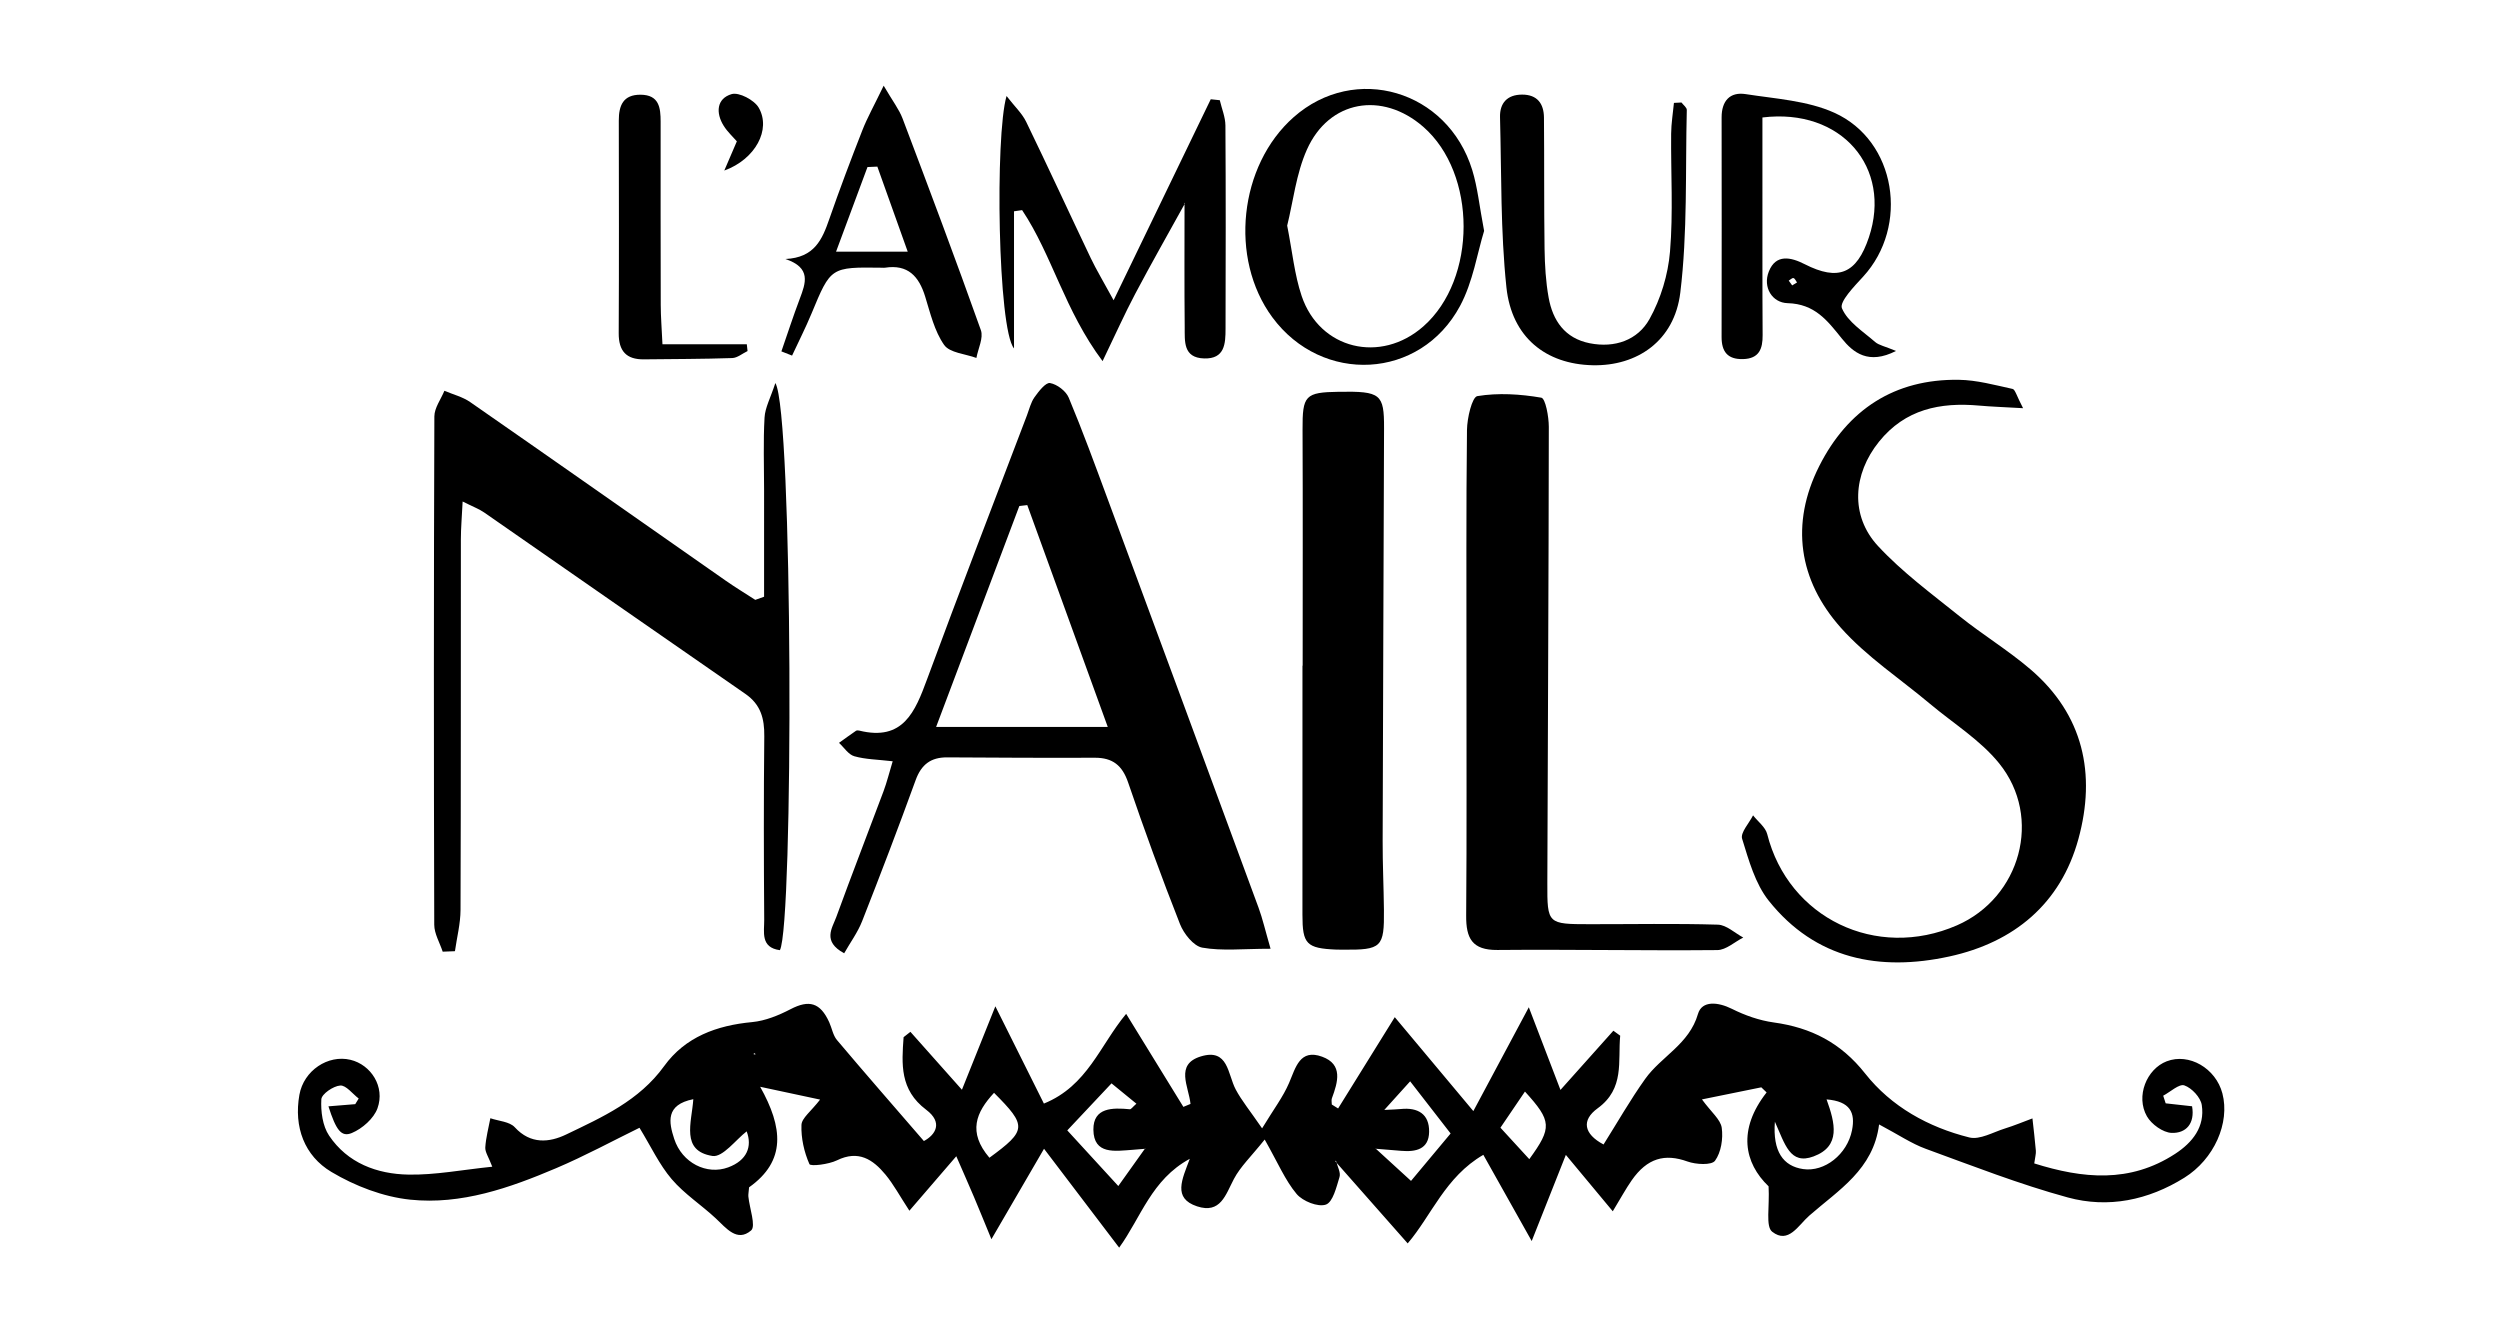 <?xml version="1.0" encoding="utf-8"?>
<!-- Generator: Adobe Illustrator 16.0.0, SVG Export Plug-In . SVG Version: 6.00 Build 0)  -->
<!DOCTYPE svg PUBLIC "-//W3C//DTD SVG 1.1//EN" "http://www.w3.org/Graphics/SVG/1.1/DTD/svg11.dtd">
<svg version="1.1" id="Calque_3" xmlns="http://www.w3.org/2000/svg" xmlns:xlink="http://www.w3.org/1999/xlink" x="0px" y="0px"
	 width="450px" height="240px" viewBox="0 0 450 240" enable-background="new 0 0 450 240" xml:space="preserve">
<g>
	<path fill-rule="evenodd" clip-rule="evenodd" d="M240.516,209.04c0.227,0.949,0.845,2.018,0.598,2.823
		c-0.559,1.816-1.188,4.521-2.454,4.964c-1.416,0.494-4.17-0.604-5.267-1.911c-2.058-2.455-3.343-5.559-5.747-9.798
		c-2.45,3.067-4.38,4.883-5.545,7.101c-1.5,2.852-2.405,6.32-6.633,4.922c-4.402-1.458-2.708-4.816-1.302-8.556
		c-6.916,3.754-8.785,10.563-12.716,15.993c-4.518-5.946-8.605-11.326-13.524-17.8c-3.378,5.809-6.065,10.425-9.47,16.28
		c-1.328-3.221-2.211-5.415-3.134-7.593c-0.965-2.274-1.968-4.534-3.189-7.341c-3.074,3.57-5.544,6.438-8.443,9.805
		c-1.753-2.683-2.846-4.738-4.299-6.495c-2.265-2.737-4.873-4.47-8.737-2.573c-1.496,0.731-4.764,1.125-4.96,0.677
		c-0.951-2.165-1.517-4.681-1.431-7.046c0.043-1.239,1.704-2.424,3.354-4.565c-3.972-0.851-7.38-1.578-10.787-2.307
		c4.106,7.324,4.711,13.346-1.996,18.097c-0.073,0.898-0.163,1.288-0.126,1.667c0.207,2.105,1.396,5.325,0.488,6.102
		c-2.521,2.154-4.475-0.423-6.364-2.187c-2.589-2.415-5.655-4.389-7.928-7.055c-2.232-2.617-3.729-5.866-5.796-9.245
		c-4.795,2.344-9.781,5.054-14.98,7.264c-8.379,3.562-17.099,6.632-26.285,5.676c-4.878-0.509-9.941-2.457-14.186-4.988
		c-4.868-2.901-6.793-8.096-5.766-13.882c0.782-4.396,5.172-7.266,9.184-6.306c3.709,0.888,6.267,4.855,4.875,8.723
		c-0.664,1.848-2.741,3.67-4.616,4.454c-1.908,0.798-2.846-0.532-4.216-4.801c1.679-0.137,3.253-0.264,4.827-0.392
		c0.207-0.337,0.414-0.676,0.62-1.012c-1.111-0.844-2.275-2.418-3.321-2.342c-1.251,0.088-3.353,1.535-3.404,2.484
		c-0.117,2.169,0.22,4.778,1.39,6.524c3.32,4.955,8.632,6.929,14.303,7.027c4.818,0.087,9.654-0.866,15.075-1.422
		c-0.667-1.757-1.309-2.641-1.256-3.48c0.111-1.759,0.587-3.499,0.913-5.245c1.495,0.516,3.461,0.602,4.398,1.627
		c2.847,3.115,6.246,2.741,9.232,1.307c6.5-3.121,13.142-6.077,17.647-12.312c3.798-5.258,9.466-7.332,15.861-7.93
		c2.36-0.223,4.761-1.212,6.899-2.322c3.325-1.728,5.342-1.21,6.959,2.352c0.484,1.064,0.674,2.351,1.393,3.202
		c5.007,5.936,10.118,11.783,15.646,18.182c2.094-1.126,3.492-3.318,0.413-5.635c-4.784-3.601-4.406-8.235-4.065-13.064
		c0.408-0.319,0.817-0.642,1.227-0.961c2.836,3.189,5.671,6.377,9.272,10.425c2.005-5.003,3.83-9.556,6.018-15.018
		c3.163,6.337,5.889,11.801,8.736,17.507c7.85-3.188,10.072-10.461,14.805-16.152c3.546,5.765,6.923,11.257,10.3,16.746
		c0.429-0.177,0.857-0.354,1.286-0.53c-0.311-3.116-2.855-7.122,1.867-8.555c4.957-1.503,4.807,3.191,6.266,5.947
		c1.06,2.001,2.537,3.779,4.752,7.003c2.08-3.435,3.783-5.664,4.853-8.166c1.2-2.807,1.953-6.188,5.943-4.734
		c3.808,1.387,2.847,4.572,1.769,7.49c-0.122,0.331-0.017,0.745-0.017,1.122c0.378,0.235,0.755,0.473,1.134,0.709
		c3.317-5.345,6.637-10.69,10.201-16.433c4.379,5.234,8.767,10.48,14.141,16.906c3.681-6.887,6.559-12.271,9.986-18.687
		c2.106,5.502,3.8,9.927,5.697,14.876c3.546-3.969,6.535-7.312,9.523-10.655c0.41,0.297,0.818,0.596,1.229,0.893
		c-0.436,4.595,0.837,9.517-4.058,13.07c-2.953,2.144-2.518,4.611,1.06,6.512c2.494-3.964,4.803-8.022,7.498-11.804
		c2.896-4.061,7.92-6.234,9.497-11.684c0.711-2.464,3.621-2.167,6.111-0.924c2.34,1.172,4.941,2.092,7.52,2.447
		c6.752,0.932,12.092,3.659,16.464,9.196c4.706,5.967,11.374,9.66,18.744,11.503c1.893,0.474,4.291-0.953,6.426-1.614
		c1.674-0.518,3.297-1.201,4.941-1.812c0.212,1.94,0.452,3.878,0.616,5.824c0.046,0.554-0.135,1.126-0.29,2.278
		c8.742,2.744,17.204,3.588,25.352-1.719c3.146-2.051,5.396-4.875,4.804-8.788c-0.207-1.368-1.796-3.07-3.132-3.537
		c-0.939-0.33-2.519,1.17-3.813,1.854c0.148,0.457,0.298,0.915,0.446,1.374c1.528,0.171,3.058,0.339,4.752,0.528
		c0.544,3.133-1.107,4.886-3.678,4.793c-1.556-0.055-3.635-1.551-4.45-2.985c-2.051-3.606-0.054-8.514,3.564-9.904
		c4.009-1.54,8.828,1.239,10.021,5.778c1.397,5.323-1.494,11.843-6.843,15.176c-6.496,4.053-13.712,5.54-20.988,3.554
		c-8.677-2.369-17.108-5.668-25.572-8.759c-2.558-0.933-4.875-2.521-8.392-4.385c-1.021,8.115-7.312,11.816-12.567,16.418
		c-1.976,1.729-3.757,5.176-6.674,2.896c-1.218-0.953-0.442-4.458-0.65-8.174c-4.402-4.217-5.605-10.202-0.355-16.901
		c-0.317-0.306-0.636-0.612-0.955-0.918c-3.39,0.69-6.78,1.381-10.683,2.174c1.703,2.329,3.357,3.623,3.563,5.115
		c0.268,1.939-0.108,4.41-1.21,5.923c-0.613,0.841-3.436,0.688-4.958,0.139c-4.077-1.469-7.244-0.623-10.042,3.39
		c-1.073,1.54-1.968,3.204-3.405,5.571c-2.924-3.514-5.354-6.437-8.446-10.152c-2.088,5.269-3.91,9.862-6.147,15.507
		c-3.218-5.733-5.848-10.421-8.707-15.517c-6.856,3.979-9.35,10.964-13.615,15.941c-4.432-5.021-8.692-9.853-12.954-14.682
		l-0.143-0.217L240.516,209.04z M206.194,206.776c-0.778,0.064-1.556,0.139-2.333,0.191c-3.117,0.217-7.007,0.932-7.05-3.626
		c-0.037-4.012,3.463-3.974,6.554-3.676c0.242,0.023,0.528-0.427,1.189-0.999c-1.466-1.197-2.858-2.335-4.482-3.661
		c-2.772,2.948-5.139,5.465-7.961,8.465c2.806,3.059,5.355,5.841,9.183,10.015c1.923-2.692,3.38-4.735,4.833-6.779L206.194,206.776z
		 M247.537,206.766l0.049-0.053c1.978,1.81,3.954,3.619,6.396,5.849c2.855-3.419,5.272-6.313,7.129-8.535
		c-2.729-3.517-4.845-6.241-7.286-9.389c-1.849,2.045-3.026,3.348-4.653,5.15c1.469-0.079,2.228-0.088,2.98-0.166
		c3.067-0.312,5.135,0.891,5.089,4.109c-0.046,3.164-2.412,3.638-5.019,3.419C250.66,207.022,249.099,206.894,247.537,206.766z
		 M124.797,197.853c-5.05,1.002-4.411,4.166-3.442,7.142c1.414,4.34,5.87,6.558,9.725,5.129c3.386-1.254,4.353-3.747,3.32-6.48
		c-1.911,1.459-4.311,4.72-6.154,4.43C122.482,207.167,124.512,202.073,124.797,197.853z M178.096,208.394
		c6.738-4.939,6.792-5.712,0.831-11.686C175.671,200.218,174.161,203.784,178.096,208.394z M275.273,208.648
		c4.133-5.688,4.049-6.847-0.781-12.167c-1.444,2.131-2.82,4.157-4.413,6.503C271.935,205.007,273.561,206.78,275.273,208.648z
		 M319.479,201.909c-0.408,5.353,1.488,7.995,5.083,8.525c3.863,0.566,7.938-2.645,8.798-6.98c0.632-3.184-0.317-5.21-4.579-5.562
		c1.544,4.279,2.603,8.431-2.35,10.268C322.188,209.736,321.309,205.957,319.479,201.909z M135.968,189.837l-0.067-0.271
		l-0.318,0.155L135.968,189.837z"/>
	<path fill-rule="evenodd" clip-rule="evenodd" d="M228.703,170.776c-4.968,0-8.724,0.434-12.29-0.2
		c-1.569-0.279-3.329-2.504-4.011-4.235c-3.317-8.418-6.414-16.929-9.338-25.492c-1.057-3.095-2.796-4.469-6.002-4.456
		c-8.857,0.038-17.716-0.013-26.574-0.067c-2.935-0.017-4.651,1.281-5.674,4.103c-3.089,8.507-6.318,16.963-9.631,25.383
		c-0.794,2.021-2.126,3.829-3.234,5.78c-3.975-2.163-2.146-4.521-1.417-6.527c2.759-7.58,5.688-15.101,8.51-22.658
		c0.589-1.577,0.991-3.225,1.642-5.378c-2.745-0.319-4.908-0.334-6.911-0.906c-1.061-0.301-1.843-1.574-2.751-2.409
		c1.014-0.726,2.02-1.462,3.048-2.165c0.14-0.097,0.398-0.089,0.581-0.044c7.921,1.963,10.066-3.382,12.235-9.269
		c5.851-15.879,11.958-31.663,17.97-47.482c0.419-1.103,0.693-2.321,1.357-3.254c0.748-1.05,2.01-2.684,2.789-2.551
		c1.265,0.217,2.87,1.435,3.37,2.632c2.502,5.987,4.729,12.089,6.983,18.177c9.083,24.538,18.148,49.082,27.188,73.636
		C227.264,165.352,227.727,167.41,228.703,170.776z M199.398,130.849c-5.05-13.92-9.769-26.926-14.488-39.933
		c-0.477,0.057-0.953,0.113-1.431,0.169c-4.912,13.042-9.827,26.084-14.979,39.764C179.305,130.849,188.754,130.849,199.398,130.849
		z"/>
	<path fill-rule="evenodd" clip-rule="evenodd" d="M137.535,107.411c0-6.422,0-12.844,0.001-19.266c0-4.33-0.164-8.667,0.082-12.983
		c0.103-1.802,1.081-3.556,1.948-6.217c3.187,5.295,3.276,97.491,0.816,102.087c-3.528-0.468-2.807-3.289-2.823-5.456
		c-0.08-11.019-0.101-22.038,0.013-33.055c0.034-3.175-0.629-5.699-3.4-7.616c-15.694-10.846-31.332-21.775-47.007-32.648
		c-0.924-0.641-2.016-1.039-3.89-1.984c-0.132,2.722-0.316,4.766-0.318,6.81c-0.021,22.233,0.019,44.467-0.061,66.701
		c-0.009,2.479-0.656,4.955-1.006,7.434c-0.734,0.027-1.469,0.057-2.204,0.086c-0.529-1.617-1.516-3.231-1.521-4.85
		c-0.089-30.497-0.09-60.995,0.021-91.492c0.006-1.542,1.177-3.08,1.806-4.619c1.556,0.665,3.279,1.087,4.64,2.033
		c15.345,10.66,30.632,21.407,45.947,32.112c1.749,1.223,3.579,2.331,5.371,3.492C136.478,107.789,137.006,107.6,137.535,107.411z"
		/>
	<path fill-rule="evenodd" clip-rule="evenodd" d="M364.155,73.476c-3.501-0.202-5.711-0.272-7.91-0.469
		c-7.019-0.626-13.3,0.639-18.017,6.489c-4.7,5.829-5.247,13.332-0.179,18.795c4.362,4.703,9.638,8.588,14.673,12.631
		c4.134,3.318,8.711,6.098,12.735,9.535c9.596,8.193,11.854,18.89,8.658,30.554c-3.194,11.674-11.599,18.614-23.215,21.15
		c-12.555,2.739-24.1,0.532-32.523-10.03c-2.447-3.069-3.599-7.295-4.795-11.157c-0.34-1.097,1.26-2.79,1.97-4.211
		c0.874,1.122,2.232,2.119,2.549,3.382c3.805,15.088,19.615,22.748,34.142,16.42c11.435-4.98,15.482-19.406,7.612-29.153
		c-3.379-4.188-8.237-7.182-12.434-10.706c-5.402-4.537-11.44-8.504-16.075-13.719c-7.589-8.537-9.129-18.704-3.876-29.106
		c5.12-10.142,13.542-15.693,25.129-15.518c3.234,0.048,6.47,0.946,9.665,1.642C362.738,70.108,362.984,71.255,364.155,73.476z"/>
	<path fill-rule="evenodd" clip-rule="evenodd" d="M263.964,120.517c0.008-14.375-0.071-28.75,0.093-43.123
		c0.023-2.138,0.912-5.938,1.871-6.096c3.748-0.616,7.732-0.364,11.506,0.284c0.749,0.127,1.355,3.421,1.353,5.253
		c-0.025,27.374-0.183,54.745-0.265,82.119c-0.021,7.381,0.043,7.394,7.661,7.401c7.68,0.009,15.364-0.145,23.039,0.084
		c1.544,0.049,3.045,1.509,4.566,2.319c-1.556,0.786-3.104,2.242-4.664,2.257c-13.194,0.122-26.39-0.139-39.583-0.019
		c-4.583,0.042-5.663-2.125-5.63-6.18C264.03,150.052,263.957,135.283,263.964,120.517z"/>
	<path fill-rule="evenodd" clip-rule="evenodd" d="M234.479,119.816c0-14.156,0.042-28.312-0.019-42.466
		c-0.024-6.173,0.427-6.74,6.574-6.83c7.484-0.11,8.114,0.383,8.095,6.541c-0.081,24.772-0.188,49.544-0.252,74.314
		c-0.011,4.128,0.185,8.254,0.23,12.382c0.075,6.792-0.409,7.244-7.399,7.184c-0.394-0.004-0.787,0.004-1.18-0.013
		c-5.379-0.229-6.094-0.997-6.089-6.289c0.014-14.94,0.005-29.883,0.005-44.823C234.456,119.816,234.467,119.816,234.479,119.816z"
		/>
	<path fill-rule="evenodd" clip-rule="evenodd" d="M213.307,36.581c-2.997,5.429-6.065,10.823-8.966,16.304
		c-1.888,3.566-3.534,7.26-5.877,12.116c-6.837-9.115-9.07-19.067-14.482-27.179c-0.487,0.07-0.974,0.141-1.46,0.211
		c0,8.229,0,16.456,0,24.684c-2.919-3.454-3.439-38.273-1.343-45.433c1.473,1.901,2.799,3.13,3.534,4.646
		c3.95,8.14,7.729,16.364,11.623,24.532c0.992,2.079,2.191,4.059,4.114,7.585c6.227-12.884,11.856-24.532,17.485-36.18
		c0.543,0.057,1.084,0.113,1.627,0.17c0.354,1.518,1.003,3.035,1.014,4.555c0.08,12.202,0.053,24.406,0.022,36.608
		c-0.005,2.653-0.125,5.426-3.85,5.319c-3.826-0.109-3.475-3.13-3.501-5.624c-0.078-7.465-0.029-14.933-0.03-22.399L213.307,36.581z
		"/>
	<path fill-rule="evenodd" clip-rule="evenodd" d="M317.236,21.146c0,8.263-0.004,16.653,0.001,25.044
		c0.003,4.709-0.005,9.419,0.036,14.129c0.021,2.46-0.618,4.249-3.54,4.318c-2.796,0.066-3.851-1.364-3.846-3.99
		c0.021-13.171,0.026-26.342,0.004-39.514c-0.004-2.964,1.494-4.635,4.333-4.191c5.377,0.842,11.104,1.167,15.945,3.349
		c11.178,5.037,13.532,20.437,5.192,29.513c-1.597,1.738-4.303,4.524-3.81,5.689c1.03,2.434,3.802,4.168,5.971,6.062
		c0.676,0.588,1.713,0.761,3.766,1.616c-4.948,2.526-7.697,0.329-9.762-2.241c-2.625-3.27-4.882-6.229-9.761-6.36
		c-2.742-0.073-4.517-2.829-3.368-5.713c1.266-3.178,3.968-2.57,6.443-1.308c6.072,3.095,9.365,1.737,11.562-4.824
		C340.602,30.185,331.474,19.397,317.236,21.146z M322.593,51.372c0.291-0.176,0.579-0.35,0.871-0.525
		c-0.209-0.281-0.369-0.716-0.638-0.793c-0.221-0.065-0.565,0.292-0.854,0.463C322.178,50.801,322.385,51.086,322.593,51.372z"/>
	<path fill-rule="evenodd" clip-rule="evenodd" d="M267.14,41.563c-1.223,3.958-1.994,9.156-4.335,13.514
		c-7.145,13.309-24.831,14.185-33.795,2.02c-7.781-10.562-5.99-27.316,3.853-36.01c11.029-9.742,27.701-4.869,32.134,9.499
		C265.969,33.738,266.289,37.091,267.14,41.563z M231.692,40.614c0.929,4.676,1.311,8.825,2.606,12.666
		c3.243,9.617,14.22,12.236,21.906,5.47c9.668-8.51,9.655-27.508-0.024-35.932c-7.396-6.433-16.967-4.792-20.939,4.116
		C233.297,31.295,232.769,36.288,231.692,40.614z"/>
	<path fill-rule="evenodd" clip-rule="evenodd" d="M302.666,18.449c0.333,0.448,0.968,0.905,0.958,1.345
		c-0.27,10.979,0.152,22.047-1.172,32.902c-1.058,8.658-7.758,13.22-15.763,13.047c-8.434-0.182-14.579-5.025-15.533-14.019
		c-1.071-10.134-0.88-20.405-1.152-30.619c-0.067-2.554,1.293-4.07,3.975-4.077c2.734-0.007,3.911,1.634,3.935,4.131
		c0.072,7.871-0.004,15.742,0.107,23.613c0.044,2.936,0.214,5.91,0.733,8.792c0.748,4.152,2.922,7.326,7.385,8.218
		c4.522,0.904,8.655-0.552,10.777-4.358c2.02-3.624,3.338-7.979,3.685-12.12c0.591-7.036,0.14-14.155,0.206-21.24
		c0.017-1.85,0.327-3.697,0.503-5.545C301.762,18.495,302.214,18.472,302.666,18.449z"/>
	<path fill-rule="evenodd" clip-rule="evenodd" d="M141.368,46.62c5.251-0.233,6.639-3.544,7.897-7.166
		c1.868-5.371,3.877-10.694,5.952-15.988c0.892-2.279,2.104-4.434,3.845-8.043c1.637,2.805,2.778,4.263,3.404,5.917
		c4.79,12.662,9.556,25.333,14.091,38.086c0.497,1.396-0.5,3.324-0.805,5.005c-1.999-0.741-4.809-0.913-5.813-2.349
		c-1.738-2.486-2.486-5.714-3.411-8.707c-1.125-3.643-3.108-5.832-7.226-5.188c-0.19,0.03-0.392,0.005-0.587,0.001
		c-9.201-0.126-9.173-0.115-12.635,8.235c-1.066,2.571-2.333,5.058-3.506,7.584c-0.642-0.253-1.282-0.505-1.923-0.758
		c1.093-3.151,2.122-6.328,3.3-9.447C145.026,50.948,146.084,48.202,141.368,46.62z M163.391,45.305
		c-2.107-5.899-3.787-10.607-5.468-15.315c-0.593,0.026-1.186,0.053-1.777,0.079c-1.81,4.875-3.622,9.751-5.658,15.236
		C155.107,45.305,158.5,45.305,163.391,45.305z"/>
	<path fill-rule="evenodd" clip-rule="evenodd" d="M119.243,61.965c5.399,0,10.29,0,15.181,0c0.045,0.409,0.09,0.817,0.134,1.226
		c-0.919,0.438-1.827,1.228-2.759,1.259c-5.293,0.178-10.593,0.171-15.891,0.233c-3.189,0.037-4.556-1.508-4.54-4.715
		c0.065-12.757,0.035-25.515,0.016-38.272c-0.005-2.702,0.779-4.671,3.929-4.648c3.345,0.026,3.601,2.357,3.601,4.877
		c-0.002,10.992-0.012,21.984,0.019,32.976C118.938,57.003,119.112,59.105,119.243,61.965z"/>
	<path fill-rule="evenodd" clip-rule="evenodd" d="M130.371,30.701c0.832-1.938,1.461-3.404,2.261-5.263
		c-0.686-0.793-1.672-1.689-2.355-2.774c-1.481-2.353-1.284-4.927,1.407-5.723c1.326-0.393,4.08,1.057,4.879,2.435
		C138.849,23.311,135.959,28.674,130.371,30.701z"/>
	<path fill-rule="evenodd" clip-rule="evenodd" fill="none" d="M247.537,206.766c1.562,0.128,3.123,0.257,4.686,0.385
		c2.606,0.219,4.973-0.255,5.019-3.419c0.046-3.219-2.021-4.421-5.089-4.109c-0.753,0.078-1.512,0.087-2.98,0.166
		c1.627-1.803,2.805-3.105,4.653-5.15c2.441,3.147,4.557,5.872,7.286,9.389c-1.856,2.222-4.273,5.116-7.129,8.535
		c-2.442-2.229-4.419-4.039-6.396-5.849L247.537,206.766z"/>
	<path fill-rule="evenodd" clip-rule="evenodd" fill="none" d="M206.13,206.706c-1.457,2.044-2.914,4.087-4.837,6.779
		c-3.827-4.174-6.376-6.956-9.183-10.015c2.823-3,5.189-5.517,7.961-8.465c1.624,1.326,3.016,2.464,4.482,3.661
		c-0.662,0.572-0.948,1.022-1.189,0.999c-3.091-0.298-6.591-0.336-6.554,3.676c0.043,4.558,3.934,3.843,7.05,3.626
		c0.778-0.053,1.556-0.127,2.333-0.191L206.13,206.706z"/>
	<path fill-rule="evenodd" clip-rule="evenodd" fill="none" d="M124.797,197.853c-0.285,4.221-2.314,9.314,3.449,10.22
		c1.843,0.29,4.243-2.971,6.154-4.43c1.032,2.733,0.066,5.227-3.32,6.48c-3.855,1.429-8.311-0.789-9.725-5.129
		C120.386,202.019,119.747,198.854,124.797,197.853z"/>
	<path fill-rule="evenodd" clip-rule="evenodd" fill="none" d="M178.096,208.394c-3.936-4.609-2.425-8.176,0.831-11.686
		C184.888,202.682,184.834,203.454,178.096,208.394z"/>
	<path fill-rule="evenodd" clip-rule="evenodd" fill="none" d="M275.273,208.648c-1.713-1.868-3.339-3.642-5.194-5.664
		c1.593-2.346,2.969-4.372,4.413-6.503C279.322,201.802,279.406,202.961,275.273,208.648z"/>
	<path fill-rule="evenodd" clip-rule="evenodd" fill="none" d="M319.479,201.909c1.829,4.048,2.709,7.827,6.952,6.251
		c4.952-1.837,3.894-5.988,2.35-10.268c4.262,0.352,5.211,2.378,4.579,5.562c-0.86,4.336-4.935,7.547-8.798,6.98
		C320.968,209.904,319.071,207.262,319.479,201.909z"/>
	<polygon fill-rule="evenodd" clip-rule="evenodd" fill="none" points="135.968,189.837 135.583,189.721 135.901,189.565 	"/>
	<path fill-rule="evenodd" clip-rule="evenodd" fill="none" d="M206.194,206.776l-0.067-0.07
		C206.13,206.706,206.194,206.776,206.194,206.776z"/>
	<path fill-rule="evenodd" clip-rule="evenodd" fill="none" d="M247.586,206.713l-0.049,0.053L247.586,206.713z"/>
	<polygon fill-rule="evenodd" clip-rule="evenodd" fill="none" points="240.516,209.04 240.285,208.909 240.428,209.126 	"/>
	<path fill-rule="evenodd" clip-rule="evenodd" fill="none" d="M199.398,130.849c-10.644,0-20.093,0-30.898,0
		c5.152-13.68,10.067-26.722,14.979-39.764c0.478-0.056,0.955-0.112,1.431-0.169C189.629,103.923,194.349,116.928,199.398,130.849z"
		/>
	<path fill-rule="evenodd" clip-rule="evenodd" fill="none" d="M213.307,36.581l-0.091-0.084L213.307,36.581z"/>
	<path fill-rule="evenodd" clip-rule="evenodd" fill="none" d="M322.592,51.372c-0.207-0.285-0.414-0.57-0.62-0.855
		c0.289-0.171,0.634-0.528,0.854-0.463c0.269,0.077,0.429,0.512,0.638,0.793C323.172,51.022,322.884,51.196,322.592,51.372z"/>
	<path fill-rule="evenodd" clip-rule="evenodd" fill="none" d="M231.692,40.614c1.076-4.327,1.604-9.319,3.549-13.679
		c3.973-8.908,13.543-10.549,20.939-4.116c9.68,8.424,9.692,27.422,0.024,35.932c-7.687,6.766-18.663,4.147-21.906-5.47
		C233.003,49.439,232.621,45.29,231.692,40.614z"/>
	<path fill-rule="evenodd" clip-rule="evenodd" fill="none" d="M163.391,45.305c-4.891,0-8.284,0-12.903,0
		c2.036-5.484,3.849-10.36,5.658-15.236c0.592-0.026,1.184-0.053,1.777-0.079C159.604,34.698,161.284,39.406,163.391,45.305z"/>
</g>
</svg>
